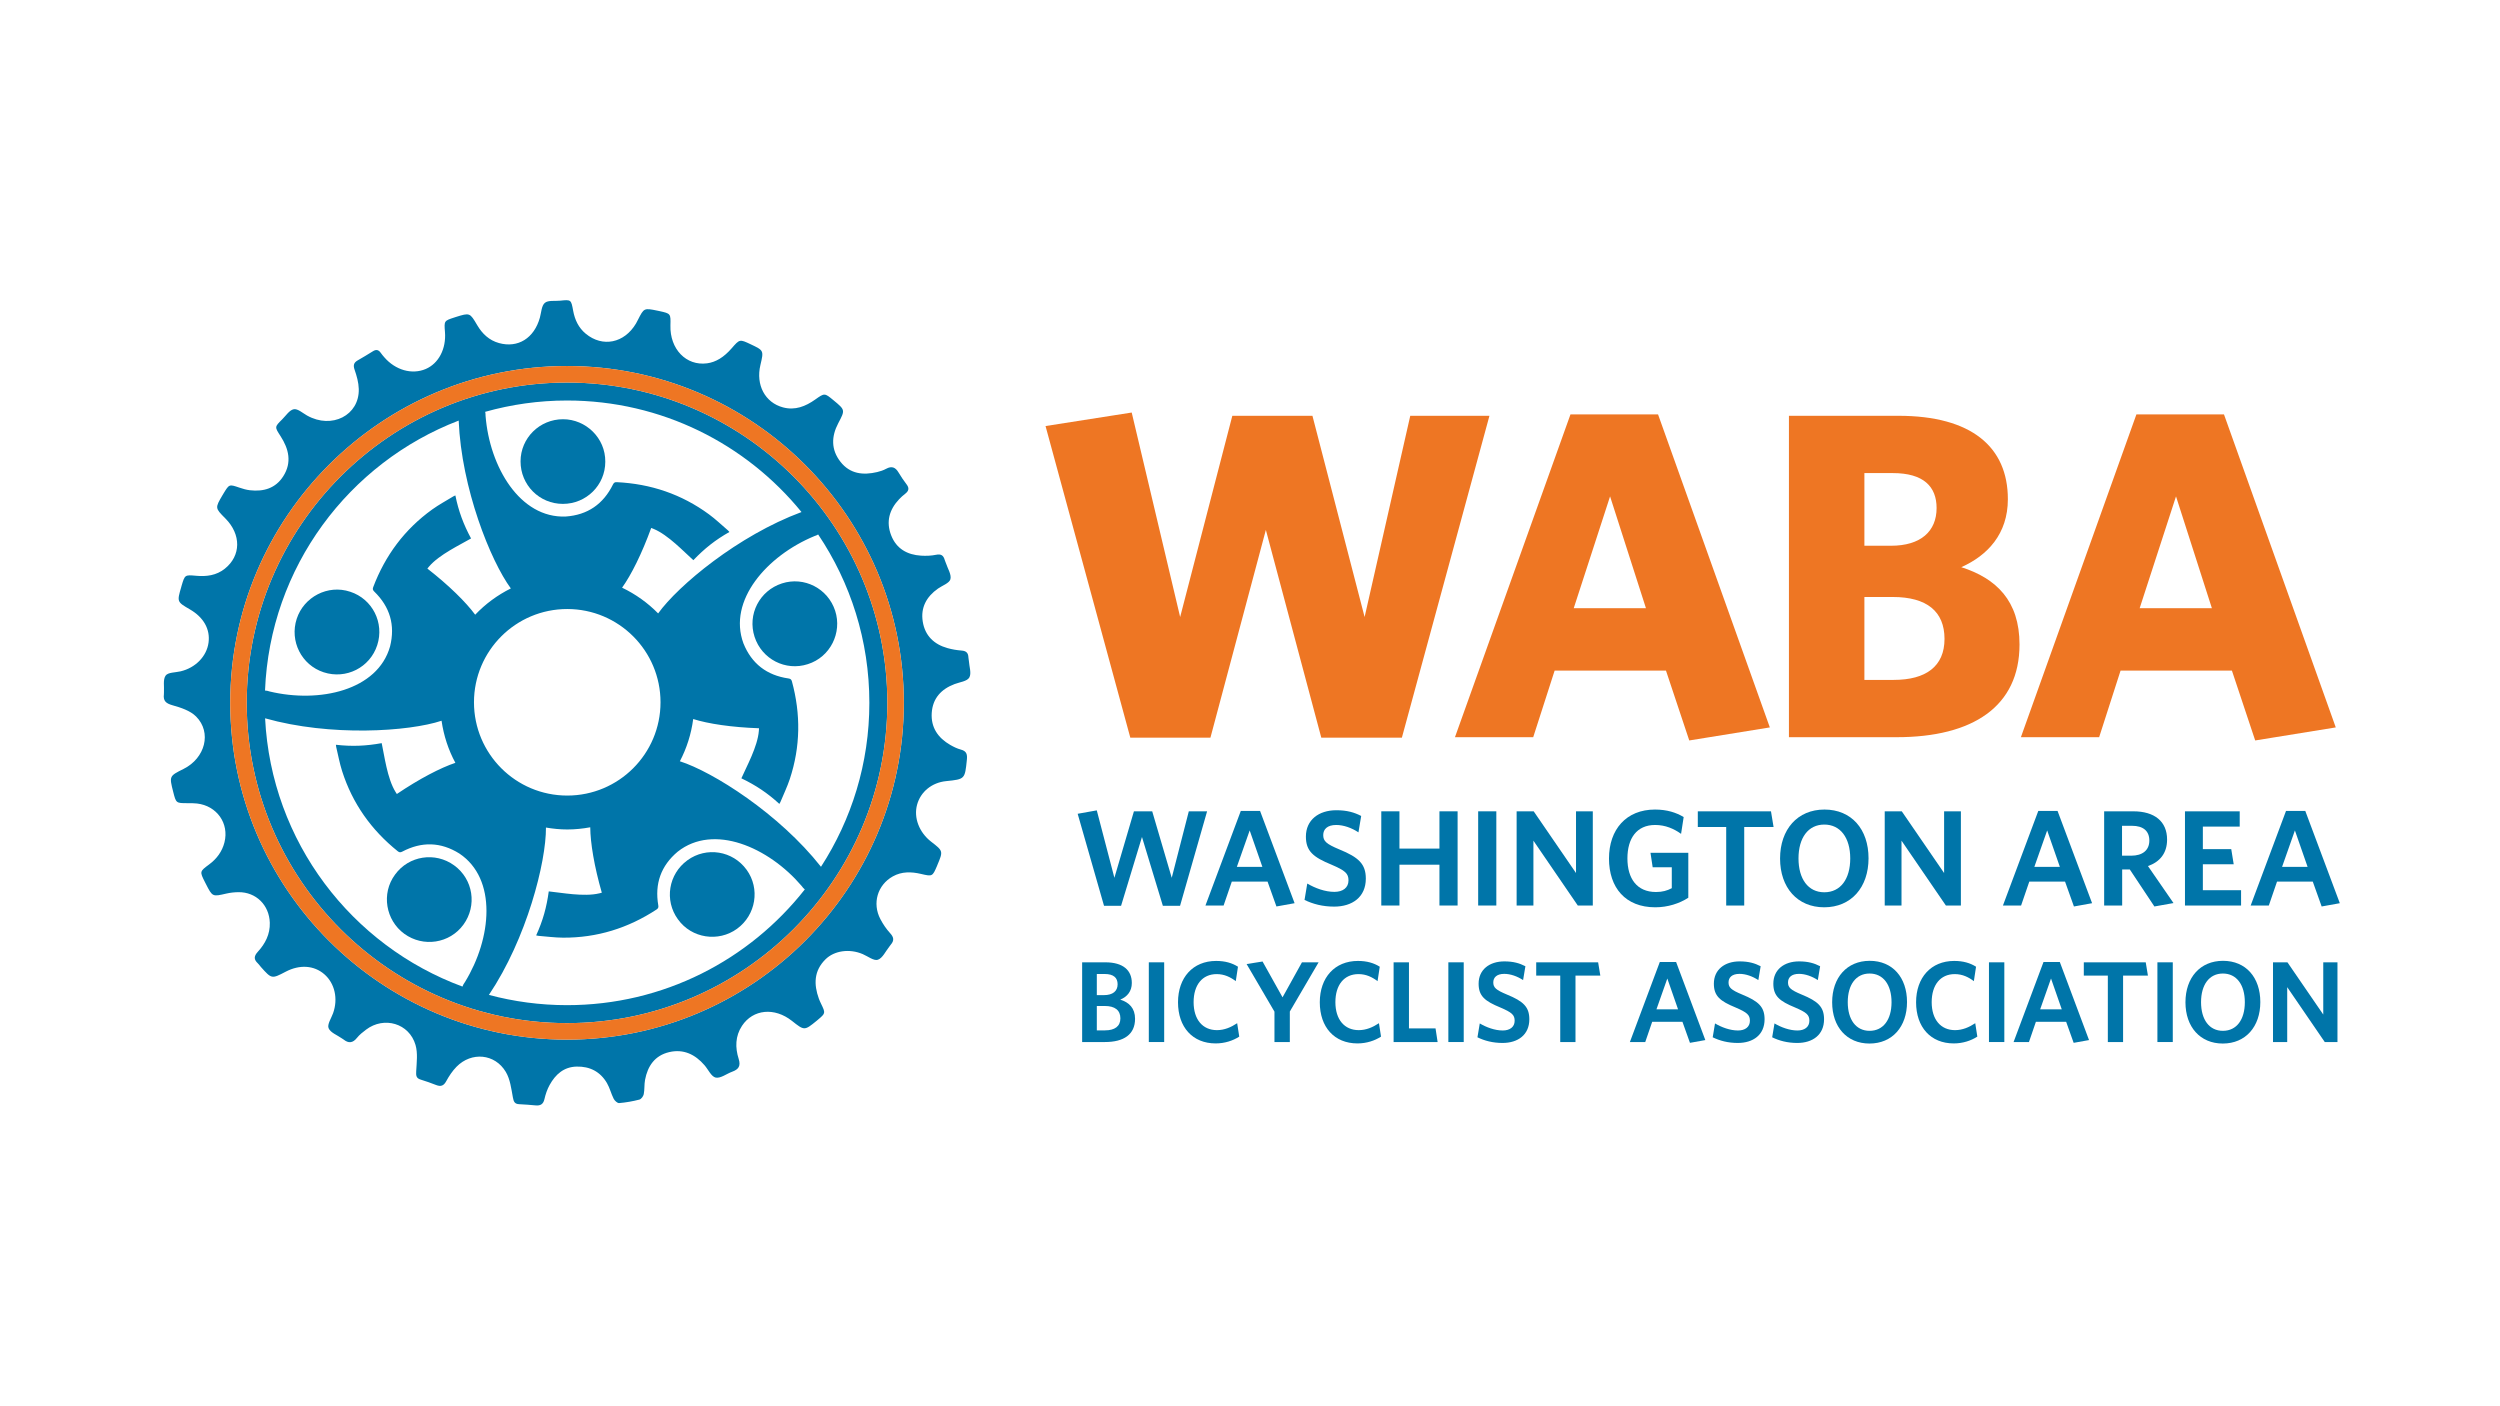 <?xml version="1.0" encoding="iso-8859-1"?>
<!-- Generator: Adobe Illustrator 28.3.0, SVG Export Plug-In . SVG Version: 6.00 Build 0)  -->
<svg version="1.1" id="Layer_1" xmlns="http://www.w3.org/2000/svg" xmlns:xlink="http://www.w3.org/1999/xlink" x="0px" y="0px"
	 viewBox="0 0 1920 1080" style="enable-background:new 0 0 1920 1080;" xml:space="preserve">
<g>
	<g>
		<path style="fill:none;" d="M570.958,494.11c6.308,15.637,17.978,24.547,34.609,26.948c1.582,0.228,2.229,0.795,2.633,2.282
			c6.839,25.134,6.576,50.136-1.614,74.907c-1.984,6.002-4.757,11.745-7.187,17.598c-0.259,0.625-0.66,1.191-0.864,1.55
			c-9.106-8.382-18.128-14.342-29.161-19.649c3.764-8.605,12.521-24.398,13.428-36.489c0.041-0.667,0.086-1.317,0.119-1.952
			c-20.999-0.716-39.147-3.464-50.544-7.09c-1.526,11.575-5.029,22.513-10.239,32.442c25.228,8.057,76.157,40.145,108.376,81.035
			c23.473-36.281,37.153-79.488,37.153-125.917c0-47.868-14.497-92.345-39.324-129.303c-0.878,0.515-1.81,0.962-2.84,1.241
			C589.069,426.791,558.791,461.197,570.958,494.11z"/>
		<path style="fill:none;" d="M520.498,654.067c-12.922,10.831-17.79,24.683-14.935,41.243c0.272,1.575-0.067,2.365-1.356,3.209
			c-21.79,14.272-45.651,21.747-71.739,21.613c-6.322-0.032-12.64-0.894-18.958-1.397c-0.674-0.054-1.337-0.26-1.741-0.342
			c5.158-11.25,8.039-21.673,9.676-33.805c9.347,0.921,27.073,4.368,38.852,1.495c0.647-0.167,1.279-0.325,1.893-0.49
			c-5.803-20.176-8.799-38.273-8.877-50.233c-5.738,1.05-11.625,1.676-17.667,1.676c-5.584,0-11.023-0.576-16.352-1.476
			c0.156,26.528-14.704,85.186-43.818,128.532c19.145,5.109,39.248,7.871,60.003,7.871c74.137,0,140.106-34.789,182.616-88.884
			c-0.891-0.734-1.715-1.578-2.38-2.597C590.119,650.489,548.04,632.324,520.498,654.067z"/>
		<path style="fill:none;" d="M352.777,655.507c-14.294-8.943-28.973-9.292-43.839-1.459c-1.414,0.745-2.27,0.667-3.472-0.298
			c-20.307-16.314-34.789-36.696-42.724-61.549c-1.922-6.022-3.055-12.297-4.529-18.462c-0.157-0.658-0.166-1.352-0.213-1.761
			c12.294,1.429,23.096,0.948,35.141-1.244c2.013,9.174,4.211,27.098,10.584,37.413c0.359,0.564,0.705,1.116,1.051,1.649
			c17.353-11.726,33.607-20.159,44.954-23.942c-5.347-9.86-8.932-20.78-10.614-32.319c-25.127,8.335-85.347,12.331-135.523-1.875
			c4.78,94.831,66.461,174.651,151.584,206.03c0.428-1.218,1.043-2.397,1.901-3.461
			C377.694,720.614,381.967,674.982,352.777,655.507z"/>
		
			<ellipse transform="matrix(0.707 -0.707 0.707 0.707 -253.789 466.025)" style="fill:none;" cx="435.647" cy="539.362" rx="71.632" ry="71.632"/>
		<path style="fill:none;" d="M299.579,496.439c4.088-16.358-0.116-30.426-12.159-42.144c-1.145-1.115-1.336-1.953-0.789-3.394
			c9.24-24.354,24.15-44.426,45.335-59.652c5.134-3.689,10.751-6.706,16.158-10.012c0.577-0.353,1.234-0.575,1.61-0.746
			c2.44,12.134,6.236,22.259,12.042,33.037c-8.103,4.749-24.47,12.379-32.311,21.627c-0.426,0.515-0.843,1.015-1.243,1.509
			c16.565,12.92,29.63,25.807,36.72,35.44c7.839-8.239,17.094-15.074,27.386-20.183c-15.636-21.262-37.931-76.968-40.06-128.909
			c-84.324,32.394-144.938,112.523-148.735,207.322c1.164,0.068,2.339,0.267,3.487,0.705
			C245.358,540.255,290.077,530.218,299.579,496.439z"/>
		<path style="fill:none;" d="M435.481,307.589c-21.797,0-42.865,3.068-62.867,8.684c0.218,0.993,0.354,2.016,0.301,3.08
			c3.08,39.31,26.446,78.738,61.508,77.337c16.821-1.167,28.901-9.513,36.324-24.588c0.706-1.434,1.444-1.874,2.983-1.799
			c26.018,1.262,49.715,9.239,70.742,24.682c5.095,3.742,9.7,8.153,14.515,12.274c0.514,0.44,0.929,0.996,1.208,1.3
			c-10.786,6.07-19.242,12.809-27.699,21.661c-7.021-6.239-19.335-19.447-30.553-24.046c-0.622-0.246-1.226-0.489-1.819-0.716
			c-7.171,19.751-15.392,36.161-22.363,45.88c10.365,4.969,19.74,11.644,27.686,19.769c15.406-21.435,61.427-59.788,110.109-77.866
			C572.982,340.984,508.14,307.589,435.481,307.589z"/>
		<path style="fill:#0075A9;" d="M744.085,507.485c-0.057-0.874-0.315-1.739-0.344-2.612c-0.112-3.368-1.657-4.971-5.177-5.234
			c-3.659-0.273-7.352-0.9-10.884-1.89c-10.383-2.911-17.267-9.543-19.001-20.338c-1.736-10.809,2.881-19.15,11.656-25.351
			c3.363-2.376,8.789-4.186,9.589-7.225c0.941-3.574-2.115-8.205-3.457-12.371c-0.269-0.835-0.699-1.622-0.933-2.464
			c-0.951-3.435-2.773-4.724-6.594-3.934c-3.741,0.773-7.712,0.918-11.542,0.682c-10.674-0.658-18.997-5.334-22.994-15.656
			c-4.03-10.406-1.415-19.675,6.11-27.669c1.442-1.531,3.035-2.947,4.697-4.237c2.682-2.082,3.294-4.231,1.093-7.127
			c-2.23-2.936-4.333-5.995-6.204-9.17c-2.362-4.008-5.211-5.218-9.509-2.869c-2.133,1.166-4.538,1.965-6.915,2.527
			c-10.807,2.553-20.851,1.468-28.174-7.867c-7.321-9.333-7.084-19.483-1.697-29.694c5.343-10.128,5.389-10.104-3.71-17.616
			c-6.819-5.63-6.816-5.626-13.968-0.554c-7.446,5.28-15.498,8.533-24.737,6.068c-13.883-3.704-21.012-17.253-17.397-32.525
			c2.647-11.182,2.647-11.182-7.525-15.982c-8.389-3.958-8.389-3.959-14.525,3.1c-6.001,6.903-12.155,10.663-18.915,11.556
			c-16.033,2.118-28.627-10.925-28.131-29.135c0.247-9.064,0.247-9.064-8.494-10.993c-0.515-0.114-1.032-0.22-1.549-0.325
			c-10.272-2.094-10.27-2.093-14.928,7.075c-0.478,0.94-0.943,1.89-1.48,2.797c-8.948,15.102-25.647,18.54-38.587,7.845
			c-5.525-4.566-8.404-10.703-9.676-17.668c-1.567-8.58-1.578-8.584-10.005-7.704c-4.017,0.42-9.177-0.487-11.728,1.675
			c-2.61,2.212-2.729,7.424-3.822,11.356c-4.386,15.773-16.824,23.565-31.429,19.506c-7.535-2.094-12.805-7.118-16.688-13.711
			c-5.677-9.638-5.655-9.651-16.443-6.296c-0.336,0.105-0.666,0.226-1.001,0.334c-8.019,2.593-8.019,2.593-7.332,11.162
			c1.036,12.933-4.846,24.222-14.83,28.46c-10.54,4.474-23.211,0.874-31.78-9.043c-0.919-1.063-1.845-2.133-2.641-3.288
			c-1.689-2.452-3.545-2.969-6.193-1.246c-3.824,2.489-7.829,4.699-11.751,7.038c-2.814,1.677-3.401,3.645-2.236,7.01
			c1.65,4.764,3.1,9.855,3.232,14.844c0.538,20.265-20.713,31.042-39.687,20.411c-3.372-1.89-7.199-5.399-10.212-4.849
			c-3.342,0.61-6.059,4.948-8.928,7.785c-5.938,5.871-5.802,5.836-1.237,12.907c6.328,9.801,8.816,20.13,2.124,30.701
			c-5.931,9.369-15.142,12.037-25.686,10.822c-2.763-0.319-5.509-1.136-8.156-2.037c-7.718-2.625-7.697-2.686-12.037,4.43
			c-0.274,0.45-0.549,0.9-0.816,1.355c-5.8,9.887-5.8,9.887,2.162,17.889c12.287,12.348,12.112,28.679-0.463,38.668
			c-6.475,5.143-14.023,6.104-21.963,5.382c-8.673-0.789-8.674-0.783-11.194,7.689c-0.101,0.337-0.172,0.683-0.27,1.02
			c-3.3,11.312-3.3,11.312,6.735,17.145c10.508,6.108,15.626,15.265,14.244,25.481c-1.428,10.558-9.974,19.326-21.466,22.057
			c-3.98,0.946-9.673,0.721-11.474,3.248c-2.165,3.039-1.016,8.441-1.295,12.82c-0.034,0.526,0.014,1.06-0.052,1.581
			c-0.646,5.083,1.584,6.991,6.615,8.407c6.402,1.801,13.634,4.141,18.108,8.636c12.192,12.249,7.004,31.977-9.616,40.257
			c-11.032,5.496-11.032,5.496-7.951,17.638c2.202,8.678,2.202,8.659,10.917,8.668c2.46,0.002,4.94-0.03,7.375,0.253
			c15.224,1.768,24.759,15.212,21.06,29.859c-1.785,7.069-5.949,12.642-11.81,16.981c-7.277,5.388-7.259,5.412-3.14,13.599
			c0.237,0.472,0.48,0.94,0.72,1.41c5.049,9.875,5.029,9.79,15.624,7.336c3.057-0.707,6.259-1.054,9.399-1.085
			c13.485-0.132,23.622,9.941,24.036,23.471c0.271,8.871-3.523,16.09-9.212,22.319c-3.064,3.354-3.156,5.869,0.015,8.852
			c0.89,0.837,1.554,1.907,2.375,2.824c8.272,9.247,8.276,9.244,19.029,3.609c10.739-5.627,21.718-4.915,29.624,1.921
			c8.094,6.999,10.744,18.883,6.753,29.994c-1.388,3.864-4.613,8.59-3.435,11.461c1.409,3.435,6.634,5.305,10.21,7.848
			c0.43,0.305,0.911,0.543,1.321,0.871c3.85,3.071,7.06,2.727,10.244-1.258c1.947-2.438,4.516-4.448,7.033-6.349
			c13.834-10.454,33.148-4.817,37.963,11.798c1.817,6.27,0.88,13.458,0.515,20.19c-0.178,3.281-0.049,5.35,3.452,6.397
			c4.035,1.208,7.996,2.683,11.933,4.191c3.519,1.348,5.725,0.603,7.649-2.931c2.162-3.973,4.756-7.897,7.909-11.111
			c11.478-11.7,29.518-10.118,37.891,3.975c3.329,5.604,4.192,12.836,5.401,19.467c0.606,3.325,1.338,5.161,4.916,5.302
			c4.213,0.166,8.419,0.561,12.621,0.923c3.663,0.315,5.827-0.901,6.719-4.836c0.846-3.732,2.127-7.505,3.971-10.843
			c4.475-8.101,10.868-13.898,20.737-14.133c10.128-0.241,18.182,3.87,23.309,12.683c2.182,3.75,3.188,8.169,5.171,12.057
			c0.758,1.485,2.846,3.404,4.171,3.291c5.231-0.446,10.465-1.367,15.549-2.685c1.427-0.37,3.039-2.563,3.356-4.16
			c0.713-3.589,0.319-7.394,0.996-10.995c2.005-10.657,7.53-18.73,18.563-21.309c11.029-2.578,19.94,1.779,27.131,10.105
			c2.859,3.31,5.225,8.788,8.581,9.461c3.747,0.753,8.328-2.936,12.615-4.5c4.85-1.768,6.785-4.281,5.008-9.886
			c-2.735-8.628-2.679-17.447,2.578-25.385c8.481-12.806,24.985-14.352,38.374-3.75c9.542,7.555,9.542,7.556,18.984-0.13
			c0.273-0.222,0.539-0.452,0.808-0.679c6.057-5.11,6.05-5.107,2.548-12.389c-0.609-1.267-1.207-2.547-1.685-3.867
			c-3.992-11.03-3.866-21.385,5.082-30.245c6.794-6.728,18.511-8.341,28.612-4c3.909,1.68,8.584,5.371,11.608,4.338
			c3.657-1.25,5.936-6.538,8.802-10.085c0.442-0.546,0.807-1.156,1.26-1.692c2.624-3.105,2.139-5.614-0.643-8.637
			c-2.935-3.189-5.441-6.923-7.468-10.77c-6.392-12.132-2.282-26.221,9.534-32.841c6.807-3.814,14.163-3.646,21.556-1.917
			c8.868,2.074,8.865,2.084,12.423-6.193c0.069-0.161,0.112-0.334,0.18-0.496c4.573-10.869,4.573-10.869-4.715-18.048
			c-9.22-7.126-13.53-18.451-10.809-28.396c2.73-9.978,11.371-17.007,22.269-18.116c14.565-1.482,14.431-1.496,15.968-16.384
			c0.424-4.105-0.166-6.681-4.591-7.838c-2.851-0.746-5.613-2.112-8.187-3.594c-9.425-5.424-14.927-13.451-14.207-24.555
			c0.725-11.186,7.244-18.288,17.558-22.172c3.955-1.49,9.625-2.125,11.288-5.01C746.244,517.179,744.371,511.865,744.085,507.485z
			 M435.481,798.445c-142.631,0-258.673-116.039-258.673-258.67s116.042-258.67,258.673-258.67s258.673,116.039,258.673,258.67
			S578.112,798.445,435.481,798.445z"/>
		<g>
			<path style="fill:#0075A9;" d="M435.481,293.79c-135.639,0-245.987,110.349-245.987,245.984s110.349,245.984,245.987,245.984
				s245.987-110.349,245.987-245.984S571.12,293.79,435.481,293.79z M352.268,323.01c2.129,51.941,24.423,107.647,40.06,128.909
				c-10.292,5.11-19.546,11.945-27.386,20.183c-7.09-9.633-20.155-22.52-36.72-35.44c0.4-0.494,0.817-0.994,1.243-1.509
				c7.84-9.248,24.208-16.878,32.311-21.627c-5.806-10.778-9.602-20.903-12.042-33.037c-0.375,0.171-1.032,0.393-1.61,0.746
				c-5.407,3.306-11.025,6.323-16.158,10.012c-21.185,15.226-36.094,35.298-45.335,59.652c-0.547,1.441-0.356,2.279,0.789,3.394
				c12.043,11.718,16.248,25.786,12.159,42.144c-9.502,33.779-54.221,43.816-92.559,34.598c-1.149-0.438-2.323-0.638-3.487-0.705
				C207.33,435.533,267.944,355.405,352.268,323.01z M435.647,467.731c39.561,0,71.631,32.071,71.631,71.631
				c0,39.561-32.071,71.632-71.631,71.632c-39.561,0-71.632-32.071-71.632-71.632C364.015,499.801,396.086,467.731,435.647,467.731z
				 M357.08,754.227c-0.858,1.065-1.473,2.244-1.901,3.461c-85.123-31.379-146.804-111.199-151.584-206.03
				c50.175,14.206,110.395,10.21,135.523,1.875c1.682,11.538,5.267,22.458,10.614,32.319c-11.347,3.783-27.6,12.217-44.954,23.942
				c-0.346-0.532-0.692-1.085-1.051-1.649c-6.372-10.315-8.571-28.239-10.584-37.413c-12.045,2.192-22.847,2.673-35.141,1.244
				c0.047,0.41,0.055,1.104,0.213,1.761c1.474,6.164,2.607,12.439,4.529,18.462c7.934,24.853,22.417,45.235,42.724,61.549
				c1.201,0.965,2.057,1.043,3.472,0.298c14.866-7.832,29.545-7.484,43.839,1.459C381.967,674.982,377.694,720.614,357.08,754.227z
				 M435.481,771.962c-20.755,0-40.858-2.762-60.003-7.871c29.114-43.346,43.974-102.005,43.818-128.532
				c5.328,0.9,10.768,1.476,16.352,1.476c6.041,0,11.928-0.627,17.667-1.676c0.078,11.96,3.074,30.057,8.877,50.233
				c-0.614,0.165-1.245,0.324-1.893,0.49c-11.779,2.873-29.505-0.574-38.852-1.495c-1.638,12.133-4.518,22.555-9.676,33.805
				c0.404,0.082,1.067,0.289,1.741,0.342c6.318,0.503,12.636,1.365,18.958,1.397c26.088,0.134,49.949-7.341,71.739-21.613
				c1.289-0.844,1.628-1.634,1.356-3.209c-2.855-16.559,2.012-30.411,14.935-41.243c27.542-21.743,69.621-3.578,95.218,26.414
				c0.665,1.019,1.489,1.863,2.38,2.597C575.587,737.173,509.617,771.962,435.481,771.962z M628.344,410.473
				c24.827,36.957,39.324,81.434,39.324,129.303c0,46.428-13.68,89.635-37.153,125.917c-32.219-40.89-83.148-72.978-108.376-81.035
				c5.211-9.929,8.713-20.867,10.239-32.442c11.397,3.626,29.545,6.374,50.544,7.09c-0.033,0.634-0.077,1.284-0.119,1.952
				c-0.907,12.09-9.664,27.884-13.428,36.489c11.033,5.307,20.055,11.267,29.161,19.649c0.203-0.359,0.604-0.925,0.864-1.55
				c2.431-5.853,5.203-11.596,7.187-17.598c8.189-24.77,8.453-49.773,1.614-74.907c-0.405-1.487-1.051-2.053-2.633-2.282
				c-16.631-2.401-28.301-11.311-34.609-26.948c-12.167-32.913,18.111-67.319,54.545-82.396
				C626.534,411.435,627.466,410.988,628.344,410.473z M505.448,471.107c-7.946-8.125-17.322-14.799-27.686-19.769
				c6.971-9.719,15.192-26.129,22.363-45.88c0.593,0.227,1.198,0.471,1.819,0.716c11.218,4.599,23.533,17.807,30.553,24.046
				c8.456-8.853,16.913-15.591,27.699-21.661c-0.279-0.304-0.693-0.86-1.208-1.3c-4.816-4.121-9.42-8.532-14.515-12.274
				c-21.027-15.443-44.724-23.42-70.742-24.682c-1.539-0.075-2.277,0.366-2.983,1.799c-7.423,15.075-19.503,23.42-36.324,24.588
				c-35.062,1.401-58.427-38.028-61.508-77.337c0.053-1.064-0.083-2.087-0.301-3.08c20.002-5.616,41.07-8.684,62.867-8.684
				c72.66,0,137.501,33.395,180.076,85.652C566.875,411.319,520.854,449.672,505.448,471.107z"/>
		</g>
		<path style="fill:#0075A9;" d="M432.398,321.972c-17.999,0.005-32.589,14.452-32.616,32.355
			c-0.028,18.113,14.441,32.652,32.5,32.658c18.035,0.006,32.574-14.441,32.582-32.375
			C465.028,336.433,449.989,321.968,432.398,321.972z"/>
		<path style="fill:#0075A9;" d="M248.578,516.315c17.23,5.628,35.542-3.647,41.132-20.832c5.583-17.163-3.671-35.469-20.737-41.022
			c-17.249-5.778-35.667,4.062-41.103,20.806C222.309,492.4,231.547,510.753,248.578,516.315z"/>
		<path style="fill:#0075A9;" d="M348.805,664.616c-14.587-10.605-34.84-7.464-45.388,7.041
			c-10.817,14.608-7.153,35.15,7.081,45.486c14.564,10.576,34.858,7.463,45.404-7.004
			C366.571,695.502,363.411,675.236,348.805,664.616z"/>
		<path style="fill:#0075A9;" d="M527.948,660.677c-14.584,10.589-17.852,30.808-7.325,45.311
			c10.543,14.792,31.198,17.652,45.417,7.316c14.549-10.576,17.858-30.825,7.364-45.314
			C562.788,653.33,542.551,650.075,527.948,660.677z"/>
		<path style="fill:#0075A9;" d="M579.508,489.08c5.571,17.164,23.814,26.533,40.882,20.995
			c17.348-5.463,26.463-24.247,21.02-40.985c-5.569-17.127-23.828-26.543-40.873-21.033
			C583.292,453.63,573.93,471.894,579.508,489.08z"/>
		<path style="fill:#EE7623;" d="M435.481,281.105c-142.631,0-258.673,116.039-258.673,258.67s116.042,258.67,258.673,258.67
			s258.673-116.039,258.673-258.67S578.112,281.105,435.481,281.105z M435.481,785.759c-135.639,0-245.987-110.349-245.987-245.984
			S299.842,293.79,435.481,293.79s245.987,110.349,245.987,245.984S571.12,785.759,435.481,785.759z"/>
	</g>
	<g>
		<g>
			<path style="fill:#EE7623;" d="M1076.642,566.524h-61.89L972.18,406.974l-42.571,159.551h-61.53L802.97,327.2l66.184-10.375
				l37.203,157.047l40.066-154.541h61.533l40.066,154.541l35.058-154.541h60.816L1076.642,566.524z"/>
			<path style="fill:#EE7623;" d="M1279.464,515.011h-85.499l-16.457,51.156h-60.098l88.718-247.912h67.254l85.856,240.399
				l-61.886,10.016L1279.464,515.011z M1208.634,467.074h55.448l-27.546-85.856L1208.634,467.074z"/>
			<path style="fill:#EE7623;" d="M1456.54,566.168h-82.637V319.33h84.068c56.165,0,84.068,23.968,84.068,64.033
				c0,26.832-15.739,43.287-35.776,52.231c26.832,8.585,44.72,25.758,44.72,59.385
				C1550.983,542.557,1515.207,566.168,1456.54,566.168z M1453.677,363.33h-21.821v55.807h20.39
				c22.895,0,35.058-11.089,35.058-28.977C1487.305,373.705,1477.29,363.33,1453.677,363.33z M1453.677,458.489h-21.821v63.676
				h22.535c24.687,0,38.995-10.373,38.995-31.48S1479.792,458.489,1453.677,458.489z"/>
			<path style="fill:#EE7623;" d="M1714.1,515.011h-85.499l-16.457,51.156h-60.098l88.718-247.912h67.254l85.856,240.399
				l-61.886,10.016L1714.1,515.011z M1643.27,467.074h55.448l-27.546-85.856L1643.27,467.074z"/>
		</g>
		<g>
			<path style="fill:#0075A9;" d="M906.286,695.649h-13.212l-16.039-52.843l-16.043,52.843h-13.105l-20.237-70.666l14.681-2.621
				l13.523,51.794l14.996-51.059h14.047l14.996,51.059l13.105-51.059h14.05L906.286,695.649z"/>
			<path style="fill:#0075A9;" d="M973.491,677.091H946.02l-6.293,18.349h-13.944l27.156-72.659h14.783l26.526,70.877l-13.944,2.516
				L973.491,677.091z M949.899,665.768h19.607l-9.75-27.995L949.899,665.768z"/>
			<path style="fill:#0075A9;" d="M1024.629,696.279c-8.805,0-16.354-1.993-22.753-5.137l2.099-12.582
				c6.08,3.564,13.629,6.395,20.863,6.395c6.399,0,10.802-3.144,10.802-8.807c0-5.348-2.516-7.549-13.003-12.058
				c-14.05-5.765-19.709-10.38-19.709-21.598c0-12.792,9.857-20.235,23.379-20.235c8.179,0,13.842,1.678,19.083,4.403l-2.099,12.582
				c-5.241-3.459-11.428-5.663-17.087-5.663c-6.923,0-9.963,3.355-9.963,7.76c0,4.613,2.308,6.815,12.373,11.008
				c14.889,6.082,20.339,11.219,20.339,22.438C1048.953,688.939,1038.573,696.279,1024.629,696.279z"/>
			<path style="fill:#0075A9;" d="M1105.494,695.44v-31.35h-30.72v31.35h-13.944v-72.344h13.944v28.623h30.72v-28.623h13.944v72.344
				H1105.494z"/>
			<path style="fill:#0075A9;" d="M1135.237,695.44v-72.344h13.944v72.344H1135.237z"/>
			<path style="fill:#0075A9;" d="M1211.743,695.44l-34.079-49.803v49.803h-12.893v-72.344h13.105l32.504,47.389v-47.389h12.893
				v72.344H1211.743z"/>
			<path style="fill:#0075A9;" d="M1271.249,696.803c-22.962,0-35.544-15.098-35.544-37.43c0-22.438,13.314-37.641,35.331-37.641
				c9.227,0,16.252,2.308,22.021,5.767l-1.993,12.897c-5.454-3.879-11.952-6.817-19.922-6.817
				c-14.153,0-21.284,10.276-21.284,25.689c0,15.517,7.34,25.791,21.915,25.791c5.033,0,8.596-1.047,12.16-2.936v-16.041h-14.677
				l-1.677-11.113h29.042v34.494C1289.804,693.867,1280.893,696.803,1271.249,696.803z"/>
			<path style="fill:#0075A9;" d="M1339.564,635.152v60.288h-13.842v-60.288h-21.808v-12.056h56.198l1.993,12.056H1339.564z"/>
			<path style="fill:#0075A9;" d="M1400.96,696.803c-20.552,0-33.866-15.098-33.866-37.43c0-22.438,13.421-37.641,34.075-37.641
				c20.761,0,33.866,15.098,33.866,37.432C1435.035,681.496,1421.717,696.803,1400.96,696.803z M1401.062,633.266
				c-12.373,0-19.816,10.17-19.816,26.002s7.443,26.002,19.816,26.002c12.479,0,19.922-10.17,19.922-26.002
				S1413.435,633.266,1401.062,633.266z"/>
			<path style="fill:#0075A9;" d="M1494.438,695.44l-34.079-49.803v49.803h-12.893v-72.344h13.105l32.504,47.389v-47.389h12.893
				v72.344H1494.438z"/>
			<path style="fill:#0075A9;" d="M1585.964,677.091h-27.471l-6.293,18.349h-13.944l27.156-72.659h14.783l26.526,70.877
				l-13.944,2.516L1585.964,677.091z M1562.371,665.768h19.607l-9.75-27.995L1562.371,665.768z"/>
			<path style="fill:#0075A9;" d="M1635.7,667.76h-5.871v27.68h-13.838v-72.344h22.434c16.149,0,25.9,7.653,25.9,21.702
				c0,10.589-5.663,17.195-14.681,20.341l19.607,28.414l-14.677,2.621L1635.7,667.76z M1637.377,634.209h-7.655v22.962h7.025
				c8.6,0,13.948-4.09,13.948-11.639C1650.695,638.299,1646.08,634.209,1637.377,634.209z"/>
			<path style="fill:#0075A9;" d="M1678.056,695.44v-72.344h42.041v11.743h-28.306v17.299h21.808l1.886,11.637h-23.694v19.922
				h29.353v11.743H1678.056z"/>
			<path style="fill:#0075A9;" d="M1776.22,677.091h-27.471l-6.293,18.349h-13.944l27.156-72.659h14.783l26.526,70.877
				l-13.944,2.516L1776.22,677.091z M1752.628,665.768h19.607l-9.75-27.995L1752.628,665.768z"/>
			<path style="fill:#0075A9;" d="M848.655,800.283h-17.567v-61.221h17.835c13.751,0,20.316,6.21,20.316,15.882
				c0,6.389-3.548,10.56-8.872,12.777c6.832,2.13,11.357,6.566,11.357,14.728C871.723,794.516,863.028,800.283,848.655,800.283z
				 M848.3,748.023h-5.946v16.238h5.415c6.919,0,10.558-3.107,10.558-8.341C858.326,751.04,855.396,748.023,848.3,748.023z
				 M848.477,772.6h-6.123v18.723h6.301c7.454,0,11.802-3.105,11.802-9.229C860.457,775.884,856.286,772.6,848.477,772.6z"/>
			<path style="fill:#0075A9;" d="M882.288,800.283v-61.221h11.802v61.221H882.288z"/>
			<path style="fill:#0075A9;" d="M933.643,801.348c-17.748,0-28.928-12.511-28.928-31.588c0-18.987,11.448-31.763,29.282-31.763
				c6.919,0,12.243,1.597,16.768,4.436l-1.685,11.091c-3.993-3.016-8.695-5.413-14.641-5.413c-11.089,0-17.744,8.341-17.744,21.56
				c0,13.31,6.923,21.474,17.921,21.474c5.769,0,10.825-2.219,15.527-5.324l1.599,10.292
				C946.949,799.218,940.652,801.348,933.643,801.348z"/>
			<path style="fill:#0075A9;" d="M990.585,776.86v23.423h-11.798v-23.334l-21.383-36.556l12.243-1.953l15.35,27.506l14.905-26.884
				h12.779L990.585,776.86z"/>
			<path style="fill:#0075A9;" d="M1042.53,801.348c-17.748,0-28.928-12.511-28.928-31.588c0-18.987,11.448-31.763,29.282-31.763
				c6.919,0,12.243,1.597,16.768,4.436l-1.685,11.091c-3.993-3.016-8.695-5.413-14.641-5.413c-11.089,0-17.744,8.341-17.744,21.56
				c0,13.31,6.923,21.474,17.922,21.474c5.769,0,10.825-2.219,15.527-5.324l1.599,10.292
				C1055.837,799.218,1049.54,801.348,1042.53,801.348z"/>
			<path style="fill:#0075A9;" d="M1070.285,800.283v-61.221h11.798v50.752h20.41l1.595,10.469H1070.285z"/>
			<path style="fill:#0075A9;" d="M1112.338,800.283v-61.221h11.802v61.221H1112.338z"/>
			<path style="fill:#0075A9;" d="M1153.942,800.992c-7.454,0-13.842-1.685-19.256-4.347l1.776-10.646
				c5.147,3.016,11.534,5.413,17.658,5.413c5.411,0,9.136-2.662,9.136-7.455c0-4.525-2.126-6.387-10.999-10.203
				c-11.892-4.879-16.681-8.784-16.681-18.278c0-10.823,8.341-17.124,19.784-17.124c6.923,0,11.711,1.42,16.149,3.727l-1.776,10.646
				c-4.434-2.928-9.672-4.79-14.46-4.79c-5.856,0-8.431,2.839-8.431,6.566c0,3.902,1.953,5.767,10.471,9.315
				c12.598,5.147,17.213,9.494,17.213,18.989C1174.526,794.782,1165.74,800.992,1153.942,800.992z"/>
			<path style="fill:#0075A9;" d="M1209.975,749.266v51.018h-11.711v-51.018h-18.457v-10.203h47.558l1.685,10.203H1209.975z"/>
			<path style="fill:#0075A9;" d="M1292.124,784.756h-23.246l-5.324,15.527h-11.802l22.982-61.487h12.511l22.446,59.978
				l-11.802,2.128L1292.124,784.756z M1272.158,775.173h16.594l-8.254-23.689L1272.158,775.173z"/>
			<path style="fill:#0075A9;" d="M1334.614,800.992c-7.454,0-13.842-1.685-19.256-4.347l1.776-10.646
				c5.147,3.016,11.534,5.413,17.658,5.413c5.411,0,9.136-2.662,9.136-7.455c0-4.525-2.126-6.387-10.999-10.203
				c-11.892-4.879-16.681-8.784-16.681-18.278c0-10.823,8.341-17.124,19.784-17.124c6.923,0,11.711,1.42,16.149,3.727l-1.776,10.646
				c-4.434-2.928-9.672-4.79-14.46-4.79c-5.856,0-8.431,2.839-8.431,6.566c0,3.902,1.953,5.767,10.471,9.315
				c12.597,5.147,17.213,9.494,17.213,18.989C1355.197,794.782,1346.412,800.992,1334.614,800.992z"/>
			<path style="fill:#0075A9;" d="M1380.29,800.992c-7.454,0-13.842-1.685-19.256-4.347l1.776-10.646
				c5.147,3.016,11.534,5.413,17.658,5.413c5.411,0,9.136-2.662,9.136-7.455c0-4.525-2.126-6.387-10.999-10.203
				c-11.893-4.879-16.681-8.784-16.681-18.278c0-10.823,8.34-17.124,19.784-17.124c6.923,0,11.711,1.42,16.149,3.727l-1.776,10.646
				c-4.434-2.928-9.672-4.79-14.46-4.79c-5.856,0-8.431,2.839-8.431,6.566c0,3.902,1.953,5.767,10.471,9.315
				c12.597,5.147,17.213,9.494,17.213,18.989C1400.873,794.782,1392.088,800.992,1380.29,800.992z"/>
			<path style="fill:#0075A9;" d="M1435.755,801.437c-17.39,0-28.66-12.777-28.66-31.677c0-18.987,11.357-31.852,28.837-31.852
				c17.567,0,28.66,12.777,28.66,31.675C1464.593,788.483,1453.323,801.437,1435.755,801.437z M1435.846,747.669
				c-10.471,0-16.772,8.606-16.772,22.003c0,13.399,6.301,22.005,16.772,22.005c10.558,0,16.858-8.606,16.858-22.005
				C1452.704,756.275,1446.313,747.669,1435.846,747.669z"/>
			<path style="fill:#0075A9;" d="M1500.487,801.348c-17.748,0-28.928-12.511-28.928-31.588c0-18.987,11.448-31.763,29.282-31.763
				c6.919,0,12.243,1.597,16.768,4.436l-1.685,11.091c-3.993-3.016-8.695-5.413-14.641-5.413c-11.089,0-17.744,8.341-17.744,21.56
				c0,13.31,6.923,21.474,17.922,21.474c5.769,0,10.825-2.219,15.527-5.324l1.599,10.292
				C1513.793,799.218,1507.497,801.348,1500.487,801.348z"/>
			<path style="fill:#0075A9;" d="M1527.521,800.283v-61.221h11.802v61.221H1527.521z"/>
			<path style="fill:#0075A9;" d="M1586.806,784.756h-23.245l-5.324,15.527h-11.802l22.982-61.487h12.511l22.446,59.978
				l-11.802,2.128L1586.806,784.756z M1566.841,775.173h16.594l-8.254-23.689L1566.841,775.173z"/>
			<path style="fill:#0075A9;" d="M1630.529,749.266v51.018h-11.711v-51.018h-18.457v-10.203h47.558l1.685,10.203H1630.529z"/>
			<path style="fill:#0075A9;" d="M1656.89,800.283v-61.221h11.802v61.221H1656.89z"/>
			<path style="fill:#0075A9;" d="M1707.09,801.437c-17.39,0-28.66-12.777-28.66-31.677c0-18.987,11.357-31.852,28.837-31.852
				c17.567,0,28.66,12.777,28.66,31.675C1735.928,788.483,1724.657,801.437,1707.09,801.437z M1707.181,747.669
				c-10.471,0-16.772,8.606-16.772,22.003c0,13.399,6.301,22.005,16.772,22.005c10.558,0,16.854-8.606,16.854-22.005
				C1724.035,756.275,1717.648,747.669,1707.181,747.669z"/>
			<path style="fill:#0075A9;" d="M1785.415,800.283l-28.837-42.146v42.146h-10.912v-61.221h11.089l27.506,40.104v-40.104h10.912
				v61.221H1785.415z"/>
		</g>
	</g>
</g>
</svg>
